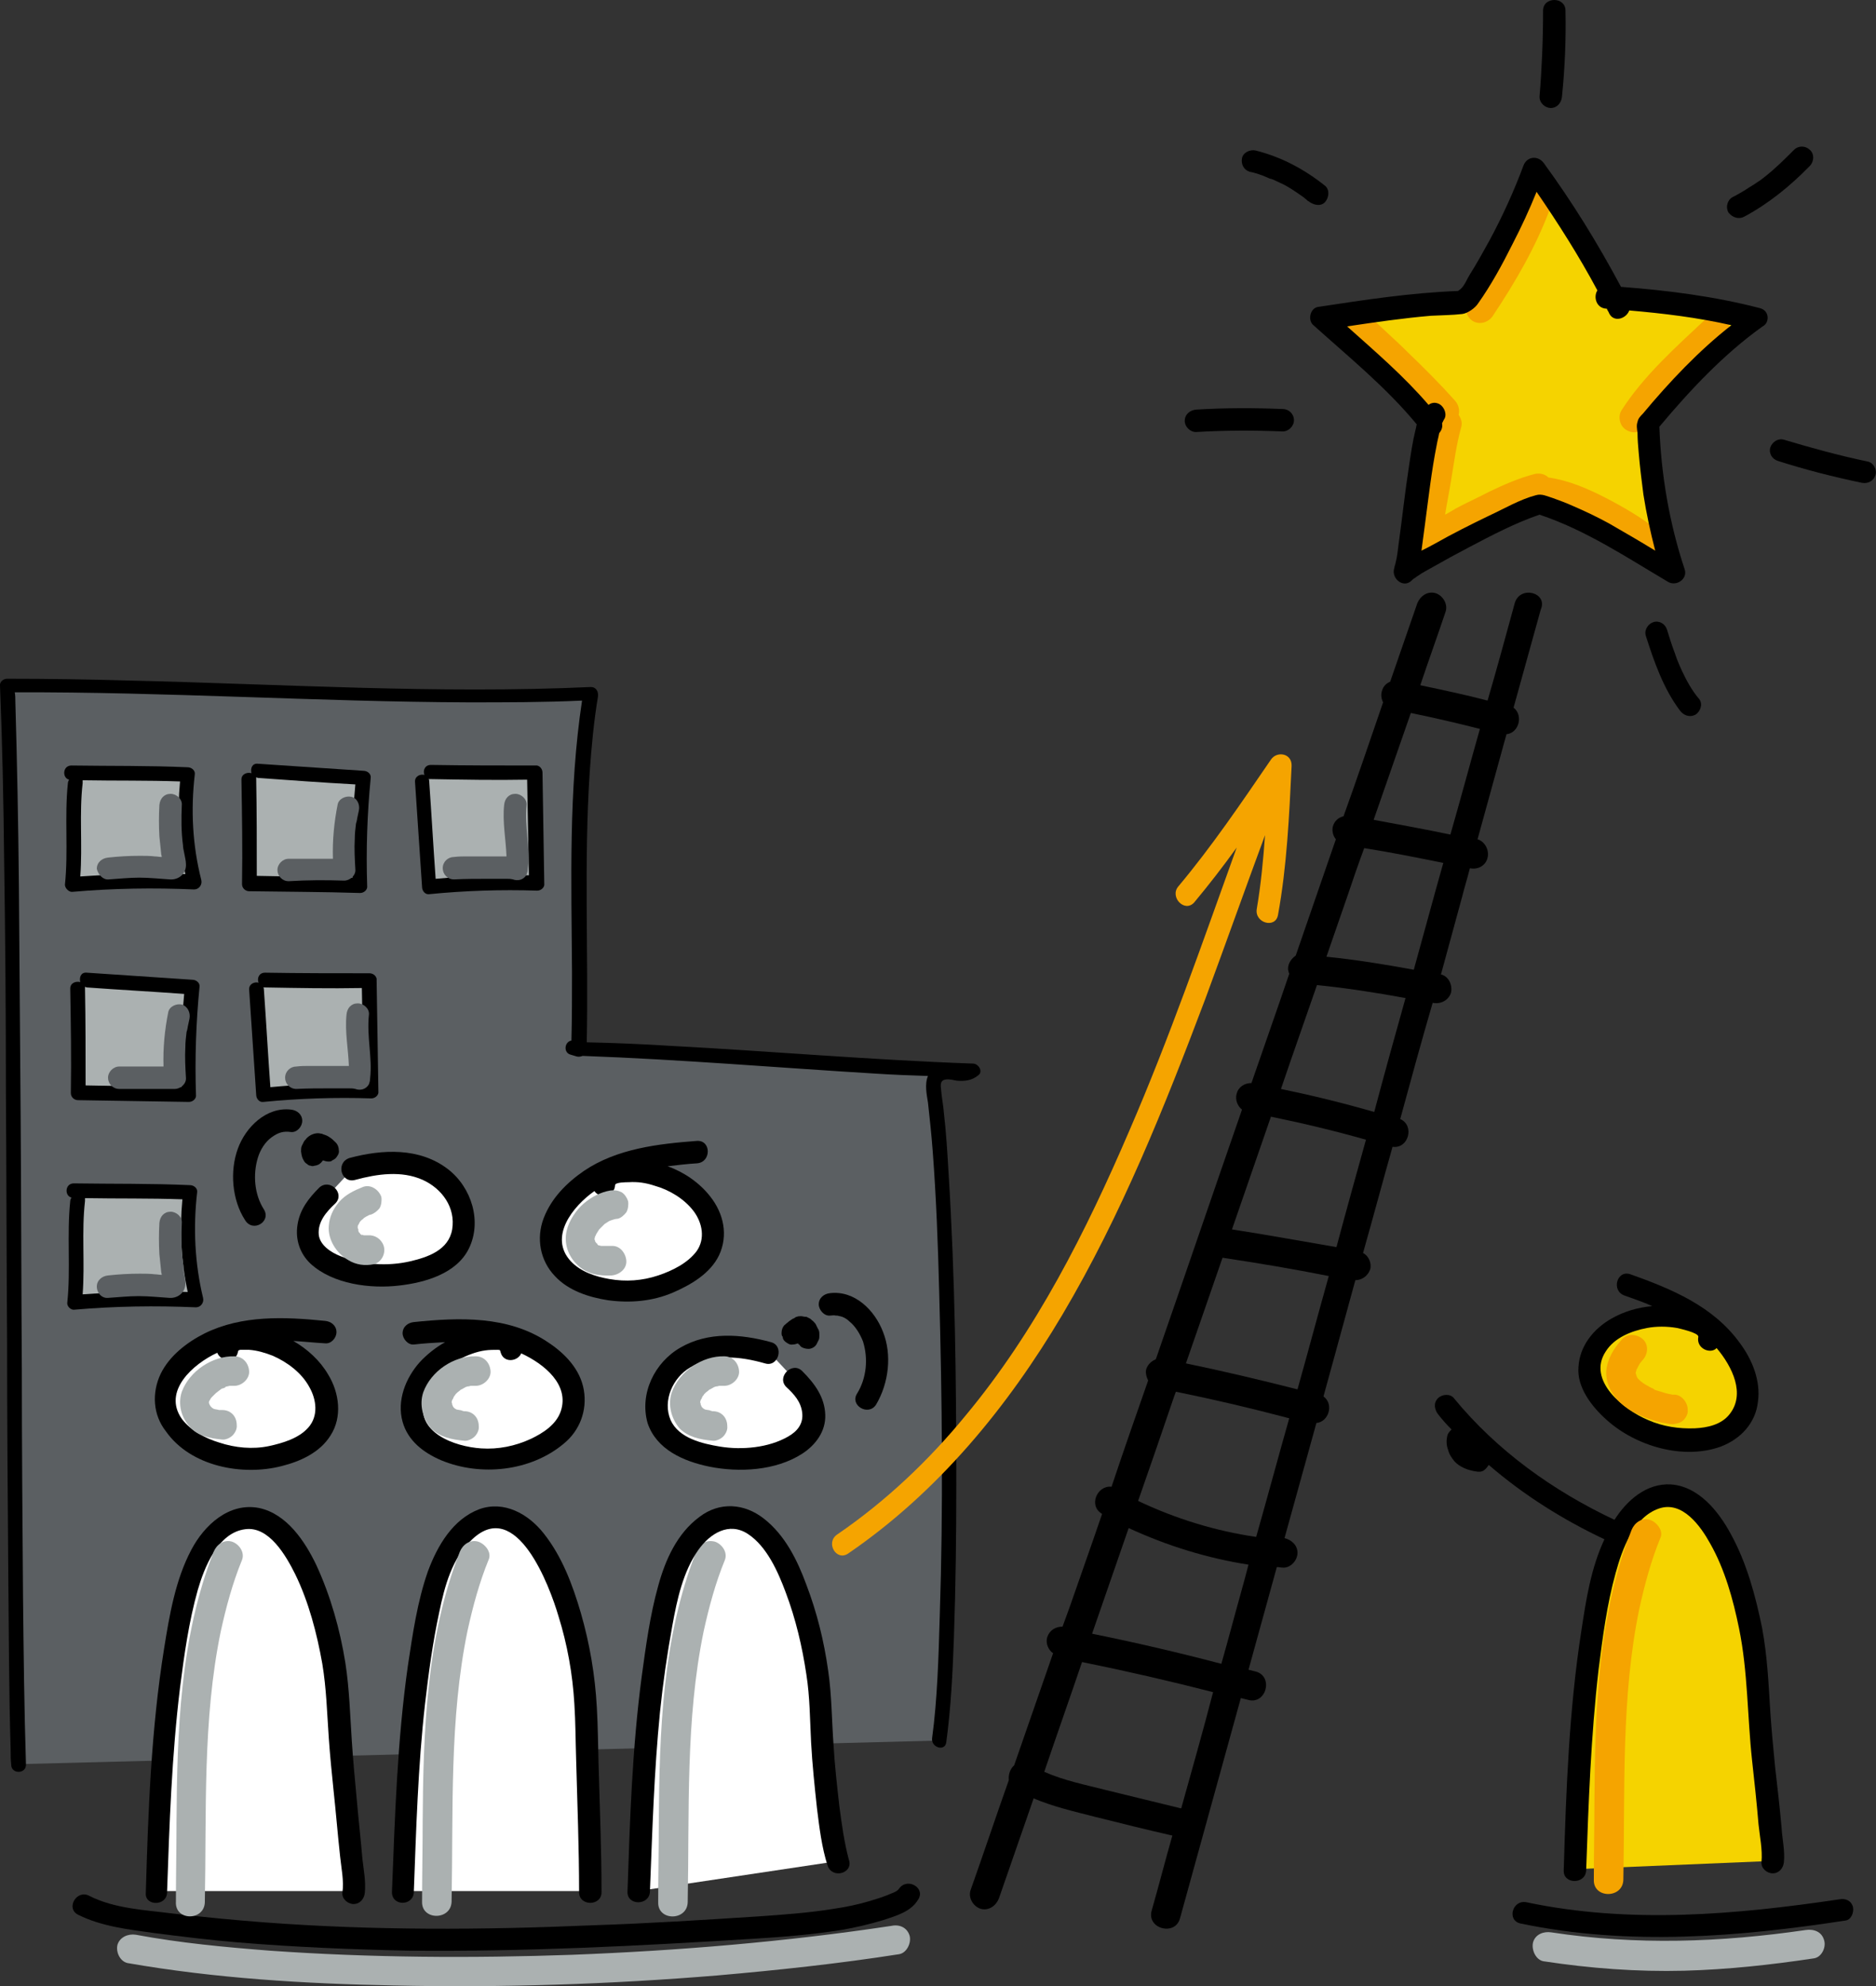 <svg xmlns="http://www.w3.org/2000/svg" xmlns:xlink="http://www.w3.org/1999/xlink" id="Ebene_1" x="0px" y="0px" viewBox="0 0 317.8 336.5" style="enable-background:new 0 0 317.8 336.5;" xml:space="preserve"><rect x="0" y="0" width="317.8" height="336.5" fill="#333333" stroke="none"/><style type="text/css">	.st0{fill:#F5D300;}	.st1{fill:#5B5F62;}	.st2{fill:#FFFFFF;}	.st3{fill:#ABB1B1;}	.st4{fill:#F5A400;}</style><g>	<path class="st0" d="M297.8,288.7c-0.1-8.2-1.7-16.4-4.5-23.8c-2.2-5.8-6-11.6-11-11.6c-3.2,0-6.1,2.7-8,6.1s-2.9,7.6-3.7,11.7  c-2.8,14.9-3.4,30.3-3.9,45.6l33.4-1.4C300.4,313.8,297.9,293.8,297.8,288.7z"></path>	<path class="st0" d="M287.8,243.9c2.6-0.2,5.7-1.3,7.3-4.1c1.5-2.8,0.9-6-0.2-8.4c-3.7-7.9-11.1-8.3-11.1-8.3  c-2.3-0.3-4.8-0.1-7.3,0.6c-3,0.9-6.4,3.2-7.1,6.8c-0.6,2.7,0.6,4.9,2,6.6C275.4,241.9,281.4,244.4,287.8,243.9z"></path></g><path class="st1" d="M164.8,181.4c-27.6-0.9-39.5-2.8-66.7-3.7c0.4-18.3-1-42.1,2-60.1c-29.7,1.3-69.8-1.5-98.8-1.4 c1.6,38.6,0.9,146.4,1.8,182.7l156-4c2.7-18.8,1.9-90.9-0.9-109.7c-0.1-1-0.3-2.1,0.4-2.8C160.1,180.8,163.2,182.9,164.8,181.4z"></path><path d="M164.8,180.2c-17.1-0.6-34.2-2.1-51.2-3c-4.7-0.3-9.5-0.5-14.2-0.6c0.3-15.3-0.5-30.5,0.5-45.8c0.3-4.3,0.7-8.6,1.4-12.8 c0.1-0.8-0.3-1.6-1.2-1.6c-26.1,1.2-52.3-0.5-78.4-1.1c-6.8-0.2-13.6-0.3-20.5-0.3c-0.7,0-1.3,0.6-1.2,1.2 c0.4,9.8,0.6,19.6,0.7,29.5c0.2,13,0.3,26,0.3,39c0.1,14.1,0.1,28.2,0.2,42.3c0,13.1,0.1,26.2,0.2,39.3c0.1,10,0.1,20,0.4,30 c0,0.9,0,1.8,0.1,2.7c0,1.6,2.5,1.6,2.5,0C4.1,289.5,4,280,3.9,270.5c-0.1-12.8-0.2-25.6-0.2-38.5c-0.1-14.1-0.1-28.2-0.2-42.3 c-0.1-13.3-0.2-26.5-0.3-39.8c-0.1-10.3-0.3-20.7-0.6-31c0-0.5,0-1.1-0.1-1.6c25.6-0.1,51.2,1.6,76.8,1.7c6.4,0,12.9,0,19.3-0.3 c-2.3,15.2-1.8,30.7-1.7,46c0,3.9,0,7.7-0.1,11.6c-1.2,0.2-1.4,2.1-0.1,2.4c0.3,0.1,0.7,0.2,1,0.3c0.4,0.1,0.7,0,1-0.1 c16.6,0.6,33.1,2,49.6,3c3,0.2,5.9,0.3,8.9,0.4c-0.6,1.4-0.2,3.2,0,4.5c0.3,2.7,0.6,5.5,0.8,8.2c0.6,7.9,0.9,15.9,1.1,23.8 c0.5,18.3,0.7,36.6,0.1,54.9c-0.2,6.9-0.4,14.2-1.3,20.8c-0.2,1.6,2.2,2.3,2.4,0.7c0.8-5.9,1.1-12,1.3-17.9 c0.3-8.6,0.4-17.1,0.4-25.7c0-17.6-0.2-35.1-1.3-52.7c-0.2-3.4-0.4-6.9-0.8-10.3c-0.1-1.4-0.4-2.8-0.5-4.2c-0.1-0.8,0-1.4,0.8-1.5 c0.6-0.1,1.3,0.1,1.9,0.2c1.3,0.1,2.5,0,3.6-0.9C166.6,181.6,165.8,180.2,164.8,180.2z"></path><path class="st2" d="M137.1,236.8c-0.7-1.3-1.6-2.3-2.6-3.2l-4.3-4.6c-4.6-1.3-9.5-1.8-13.9,0.7c-1.5,0.8-2.9,2-3.8,3.8 s-1.5,4.3-1,6.4c0.7,3.1,3.1,4.7,5.3,5.6c5,1.9,10.3,2.1,15.3,0.4c1.5-0.5,2.9-1.2,4.2-2.4c0.5-0.5,1-1.2,1.3-2.1 C138.1,240,137.8,238.2,137.1,236.8z"></path><g>	<path class="st2" d="M32.8,244.5c5.6,3.2,12.1,3.6,17.8,0.9c2-0.9,4-2.4,4.6-5.1c0.8-3.5-1.2-7.1-3.5-9.2c-1.9-1.7-4.1-3-6.3-3.7  c0,0-6.8-2.9-13.6,2.7c-2,1.7-4,4.3-3.8,7.5C28.2,240.9,30.5,243.2,32.8,244.5z"></path>	<path class="st2" d="M69.9,240.3c0.6,2.6,2.7,4.2,4.6,5.1c5.7,2.7,12.2,2.4,17.8-0.9c2.3-1.3,4.6-3.6,4.8-6.9  c0.2-3.2-1.8-5.8-3.8-7.5c-6.8-5.6-13.6-2.7-13.6-2.7c-2.2,0.7-4.4,1.9-6.3,3.7C71.2,233.2,69.1,236.8,69.9,240.3z"></path>	<path class="st2" d="M78.3,209.1c0.5-2.2,0-4.6-1-6.4s-2.4-3-3.8-3.8c-4.4-2.5-9.3-2-13.9-0.7l-4.3,4.6c-0.9,0.9-1.9,1.8-2.6,3.2  s-1,3.2-0.5,4.7c0.3,0.9,0.8,1.5,1.3,2.1c1.2,1.3,2.7,1.9,4.2,2.4c5,1.7,10.3,1.6,15.3-0.4C75.2,213.8,77.6,212.2,78.3,209.1z"></path>	<path class="st2" d="M53,268.6c-2.2-5.8-6-11.6-11-11.6c-3.2,0-6.1,2.7-8,6.1s-2.9,7.6-3.7,11.7c-2.8,14.9-3.4,30.3-3.9,45.6h33.4  c0.2-1.7-2.3-23.1-2.4-28.1C57.4,284.2,55.8,276,53,268.6z"></path>	<path class="st2" d="M115.7,201c-2.2-1.4-4.5-2.2-6.8-2.5c0,0-7.2-1.6-12.9,5c-1.7,2-3.2,4.9-2.5,8c0.7,3.2,3.5,5,5.9,5.9  c6.1,2.2,12.5,1.4,17.7-2.3c1.8-1.2,3.5-3.1,3.7-5.8C121,205.8,118.4,202.6,115.7,201z"></path>	<path class="st2" d="M94.8,268.6c-2.2-5.8-6-11.6-11-11.6c-3.2,0-6.1,2.7-8,6.1s-2.9,7.6-3.7,11.7c-2.8,14.9-3.4,30.3-3.9,45.6  h31.7c0-6.7-0.6-23.1-0.6-28.1C99.2,284.2,97.6,276,94.8,268.6z"></path></g><path class="st2" d="M139.2,292.4c-0.1-8.2-1.7-16.4-4.5-23.8c-2.2-5.8-6-11.6-11-11.6c-3.2,0-6.1,2.7-8,6.1s-2.9,7.6-3.7,11.7 c-2.8,14.9-3.4,30.3-3.9,45.6l34-5.1C140.6,310.9,139.3,297.4,139.2,292.4z"></path><g>	<path class="st3" d="M117.9,263c-5.7,14.5-6.2,30.5-6.3,45.8c0,4.5-0.1,9-0.1,13.5c-0.1,3.2,4.9,3.2,5,0  c0.3-15.3-0.4-30.9,2.7-45.9c0.9-4.1,2-8.2,3.6-12.1c0.5-1.3-0.5-2.7-1.7-3.1C119.5,260.8,118.4,261.7,117.9,263L117.9,263z"></path></g><g>	<path d="M120.2,248.5c5,1,11.2,0.7,15.7-2.2c2.3-1.5,4-3.8,3.9-6.6c-0.1-3-1.8-5.3-3.9-7.4c-1.7-1.7-4.4,1-2.7,2.7  c1.3,1.2,2.5,2.5,2.7,4.4c0.2,1.8-0.8,3.1-2.4,4c-3.3,1.9-7.8,2.3-11.5,1.7c-3-0.5-7-1.4-8.4-4.5c-1.4-3.3,0.4-7.2,3.3-8.9  c3.9-2.4,8.5-1.9,12.7-0.7c2.3,0.7,3.3-3,1-3.6c-5.1-1.4-10.6-1.8-15.3,0.9c-4.4,2.5-7,7.8-5.6,12.8  C111.2,245.6,115.8,247.6,120.2,248.5z"></path>	<path d="M142.2,306.1c-0.4-3.5-0.8-7-1-10.5c-0.3-4.2-0.3-8.4-0.9-12.5c-0.7-5-1.9-9.9-3.7-14.6c-1.5-4.1-3.6-8.4-7.2-11.2  c-3.3-2.6-7.5-2.9-10.9-0.3c-3.8,2.8-5.8,7.3-7,11.7c-1.4,5-2.1,10.3-2.8,15.4c-1.6,12.1-2,24.3-2.4,36.4c-0.1,2.4,3.7,2.4,3.8,0  c0.4-10.2,0.7-20.3,1.7-30.4c0.5-4.9,1.2-9.8,2.1-14.7c0.8-4.4,1.8-9.1,4.4-12.8c2-2.8,5.2-4.8,8.4-2.7c3.2,2.1,5.1,6.4,6.4,9.9  c1.7,4.5,2.8,9.2,3.5,13.9c0.6,3.8,0.6,7.6,0.8,11.5c0.2,3.7,0.6,7.5,1,11.2c0.4,3.2,0.8,6.6,1.8,9.7c0.8,2.3,4.4,1.3,3.6-1  C143,312.1,142.6,309.1,142.2,306.1z"></path>	<path d="M133,227.3c0.4,0.3,0.8,0.6,1.3,0.5c0.3,0,0.6-0.1,0.9-0.2c0,0.1,0.1,0.2,0.2,0.2c0.1,0.2,0.3,0.4,0.5,0.5  c0.4,0.2,1,0.3,1.4,0.2c0.4-0.1,0.9-0.4,1.1-0.9c0.1-0.2,0.2-0.4,0.3-0.6c0.1-0.2,0.1-0.5,0.1-0.7c0-0.1,0-0.1,0-0.2  c0-0.2,0-0.5-0.1-0.7c0-0.1,0-0.1-0.1-0.2c-0.1-0.2-0.2-0.4-0.3-0.6c-0.1-0.3-0.3-0.5-0.5-0.7c0,0-0.1-0.1-0.1-0.1  c-0.2-0.1-0.3-0.3-0.5-0.4c-0.2-0.1-0.4-0.2-0.6-0.3c-0.1,0-0.1,0-0.2,0c-0.2,0-0.5-0.1-0.7-0.1c-0.2,0-0.5,0-0.7,0.1  c-0.1,0-0.3,0.1-0.4,0.2c-0.1,0.1-0.3,0.1-0.4,0.2c-0.3,0.2-0.6,0.4-0.8,0.6c-0.2,0.1-0.3,0.3-0.5,0.4c-0.3,0.3-0.5,0.8-0.5,1.3  c0,0.3,0,0.5,0.2,0.7C132.6,226.9,132.8,227.1,133,227.3z"></path>	<path d="M149.6,225.7c-1.4-3.7-4.8-7.1-9-6.6c-1,0.1-1.9,0.8-1.9,1.9c0,0.9,0.9,2,1.9,1.9c0.3,0,0.7-0.1,1,0c0.1,0,0.1,0,0.1,0  c0,0,0,0,0.1,0c0.2,0,0.3,0.1,0.5,0.1c0.5,0.1,1.1,0.4,1.6,0.9c1,0.8,1.8,2.1,2.3,3.4c0.9,2.9,0.6,6.2-1,8.8  c-1.3,2,1.9,3.9,3.2,1.9C150.6,234.3,151.1,229.5,149.6,225.7z"></path></g><g>	<path d="M47.7,248.4c3.2-0.8,6.5-2.3,8.3-5.2c2-3.1,1.5-7.2-0.4-10.3c-1.4-2.4-3.5-4.3-5.9-5.7c1.8,0.1,3.6,0.3,5.4,0.4  c1,0.1,1.9-0.9,1.9-1.9c0-1.1-0.9-1.8-1.9-1.9c-6.9-0.7-14.1-1-20.4,2.1c-3,1.5-6,3.8-7.5,6.9c-1.5,3.2-1.3,6.9,0.9,9.7  C32.3,248.5,41.1,250.1,47.7,248.4z M36.8,229.2c0.6,1.5,3.1,1.8,3.5-0.1c0.1-0.3,0-0.3,0.4-0.4c0.5,0,1,0,1.5,0  c1.4,0.1,2.7,0.5,4,1c2.5,1.1,4.9,2.9,6.2,5.3c1.2,2.1,1.6,4.9-0.2,6.9c-1.6,1.8-4.3,2.6-6.6,3.1c-2.8,0.6-5.8,0.3-8.5-0.6  c-2.3-0.7-4.8-2-6.3-4C27.5,235.7,32.7,231.1,36.8,229.2z"></path>	<path d="M71.1,230.8c-2.4,2.7-3.9,6.5-2.9,10.1c0.9,3.2,3.5,5.2,6.5,6.5c6.7,2.8,15.2,1.9,20.8-2.8c2.7-2.2,4-5.6,3.4-9.1  c-0.6-3.5-3.2-6.2-6.1-8.1c-6.7-4.5-15-4.2-22.7-3.4c-1,0.1-1.9,0.8-1.9,1.9c0,0.9,0.9,2,1.9,1.9c1.7-0.2,3.5-0.3,5.3-0.4  C73.8,228.3,72.3,229.5,71.1,230.8z M77.8,230.3c1.4-0.7,2.9-1.3,4.4-1.5c0.7-0.1,1.4-0.1,2.1-0.1c0.5,0,0.4,0.1,0.5,0.4  c0.5,1.9,2.9,1.6,3.5,0.2c3.9,1.8,8.2,5.3,6.7,9.8c-0.8,2.3-3,3.7-5.1,4.7c-2.6,1.2-5.5,1.8-8.4,1.6c-4.5-0.3-11.3-2.7-9.6-8.5  C72.8,233.9,75.2,231.7,77.8,230.3z"></path>	<path d="M60.2,199.9c3.7-1,7.8-1.6,11.4,0c3.3,1.5,5.6,4.7,5,8.4c-0.6,3.5-4.1,4.7-7.1,5.4c-3.9,0.9-8.2,0.6-11.9-0.9  c-1.5-0.6-3.4-1.8-3.6-3.6c-0.2-2.2,1.3-3.9,2.8-5.3c1.7-1.7-0.9-4.3-2.7-2.7c-1.8,1.8-3.3,3.7-3.7,6.3c-0.4,2.5,0.4,4.9,2.2,6.6  c3.8,3.5,10.2,4.3,15.1,3.7c4.3-0.5,9.6-2,11.7-6.2c2.3-4.6,0.5-10.4-3.5-13.5c-4.8-3.7-11.1-3.4-16.7-1.9  C56.8,197,57.8,200.6,60.2,199.9z"></path>	<path d="M28.3,320.6c0.4-11.6,0.8-23.2,2.2-34.7c0.7-5.5,1.5-11.2,3-16.5c1.1-3.8,3.4-9.7,8-10.3c4.1-0.6,7,4.6,8.5,7.6  c2.3,4.7,3.7,10.1,4.6,15.2c0.7,4.2,0.8,8.4,1.1,12.6c0.2,2.9,0.5,5.9,0.8,8.8c0.4,3.7,0.7,7.4,1.1,11.1c0.2,2,0.7,4.3,0.4,6.3  c-0.1,1,0.9,1.9,1.9,1.9c1.1,0,1.8-0.9,1.9-1.9c0.2-1.9-0.2-3.9-0.4-5.7c-0.3-3.5-0.7-7-1-10.5c-0.3-3.2-0.6-6.4-0.8-9.5  c-0.3-4.4-0.4-8.8-1.1-13.3c-0.9-5.6-2.5-11.3-4.9-16.5c-1.9-4-5-8.7-9.7-9.7c-5.1-1-9.3,2.9-11.5,7.1c-2.7,5.1-3.7,11.1-4.6,16.7  c-2.2,13.7-2.7,27.6-3.1,41.4C24.5,323,28.3,323,28.3,320.6z"></path>	<path d="M103,220.3c3.7,0.5,7.5,0.2,11-1.3c3-1.3,6.3-3.2,7.8-6.3c1.6-3.4,0.8-7.1-1.5-10c-1.8-2.3-4.4-4.1-7.2-5.1  c1.7-0.2,3.3-0.4,5-0.5c2.4-0.2,2.4-3.9,0-3.8c-6.6,0.5-13.6,1.3-19.2,5.1c-2.9,2-5.5,4.6-6.8,8c-1.3,3.4-0.6,7.2,1.9,9.8  C96.3,218.7,99.8,219.8,103,220.3z M100.7,201.8c0.8,1.3,3.4,1,3.5-1c0-0.5,1.9-0.5,2.3-0.5c1.5-0.1,2.9,0.1,4.4,0.6  c2.5,0.7,5,2.2,6.6,4.3c1.5,2,2,4.7,0.5,6.8c-1.5,2-4.1,3.3-6.5,4.1c-2.7,0.9-5.5,1.1-8.3,0.6c-2.3-0.4-4.8-1.2-6.5-3  C92.9,209.6,97,204.4,100.7,201.8z"></path>	<path d="M70.1,320.6c0.4-10.6,0.7-21.3,1.9-31.9c0.6-5.2,1.3-10.4,2.4-15.5c0.9-4.4,2.2-9.3,5.6-12.4c7.5-7.1,13.1,7.9,14.6,13  c1.5,4.8,2.4,9.8,2.7,14.9c0.2,3.1,0.2,6.3,0.3,9.4c0.2,7.5,0.5,15,0.5,22.5c0,2.4,3.8,2.4,3.8,0c0-7.2-0.3-14.4-0.5-21.6  c-0.1-3.3-0.1-6.5-0.3-9.8c-0.3-5.4-1.2-10.7-2.7-15.9c-1.4-4.8-3.2-9.6-6.3-13.5c-2.6-3.3-6.7-5.6-10.9-4.1  c-4.5,1.7-7.1,6.2-8.7,10.5c-1.8,5.1-2.6,10.7-3.4,16c-1.8,12.7-2.2,25.5-2.7,38.3C66.3,323,70,323,70.1,320.6z"></path>	<path d="M152.3,320c-0.4,0.6-1.4,0.8-2,1.1c-1,0.4-2,0.7-3,1c-2,0.6-4,1-6,1.3c-4.3,0.7-8.6,1-12.9,1.3c-9.3,0.6-18.7,1.2-28,1.5  c-18.6,0.8-37.2,0.9-55.7-0.5c-5.2-0.4-10.4-0.9-15.5-1.5c-4.6-0.6-9.8-0.8-14.1-3c-2.1-1.1-4,2.1-1.9,3.2c4,2,8.5,2.5,12.8,3.1  c4.7,0.6,9.5,1.2,14.3,1.6c9.6,0.8,19.3,1.2,29,1.4c19.4,0.2,38.8-0.8,58.1-2c5-0.3,10.1-0.7,15.1-1.5c2.4-0.4,4.9-1,7.2-1.7  c2.1-0.7,4.6-1.4,5.8-3.4C156.9,319.9,153.7,318,152.3,320z"></path>	<path d="M51.5,196.7c0.1,0.2,0.3,0.4,0.5,0.5c0.2,0.2,0.4,0.3,0.6,0.3c0.2,0.1,0.5,0.1,0.7,0c0.2,0,0.5-0.1,0.7-0.2  c0.3-0.2,0.5-0.4,0.7-0.7c0.3,0.1,0.6,0.2,0.9,0.2c0.3,0,0.5,0,0.7-0.2c0.2-0.1,0.4-0.2,0.6-0.4c0.3-0.4,0.6-0.8,0.5-1.3  c0-0.5-0.2-1-0.5-1.3c-0.4-0.4-0.7-0.7-1.2-1c-0.3-0.2-0.6-0.3-0.9-0.4c-0.1,0-0.1,0-0.2-0.1c-0.2,0-0.5-0.1-0.7-0.1  c-0.7,0-1.4,0.3-1.9,0.8c0,0-0.1,0.1-0.1,0.1c-0.1,0.2-0.3,0.3-0.4,0.5c0,0.1-0.1,0.1-0.1,0.2c-0.1,0.2-0.2,0.4-0.3,0.6  c-0.1,0.3-0.1,0.6-0.1,0.9C51.1,195.9,51.2,196.2,51.5,196.7z"></path>	<path d="M44.7,204.9c-1.6-2.5-1.9-5.9-1-8.8c0.4-1.3,1.2-2.6,2.3-3.4c1.1-0.8,2-1.1,3.3-0.9c1,0.1,1.9-0.9,1.9-1.9  c0-1.1-0.9-1.8-1.9-1.9c-4.2-0.5-7.7,3-9,6.6c-1.4,3.8-1,8.7,1.2,12.1C42.8,208.9,46,207,44.7,204.9z"></path></g><g>	<path class="st3" d="M90.6,130.9c-5.9,0-11.8,0-17.7-0.1l-1.4,1.6c0.4,6,0.8,11.9,1.2,17.9c6.1-0.6,12.2-0.8,18.3-0.6  C90.8,142.7,90.7,137.8,90.6,130.9z"></path>	<path class="st3" d="M61.6,131.8c-6-0.4-11.9-0.8-17.9-1.2l-1.6,1.4c0.1,5.9,0.2,11.8,0.1,17.7c6.9,0.1,11.8,0.2,18.8,0.3  C60.8,143.9,61,137.8,61.6,131.8z"></path>	<path class="st3" d="M32.9,149.5c-1.5-5.9-1.9-12.2-1.1-18.3c-7.4-0.3-12.3-0.1-19.7-0.3l0.7,1.8c-0.7,5.9,0.2,11.3-0.5,17.2  C20.5,149.1,24.7,149.1,32.9,149.5z"></path>	<path class="st3" d="M44.9,166l-1.4,1.6c0.4,6,0.8,11.9,1.2,17.9c6.1-0.6,12.2-0.8,18.3-0.6c-0.1-6.9-0.2-11.8-0.3-18.8  C56.7,166.2,50.8,166.2,44.9,166z"></path>	<path class="st3" d="M14.7,166.1l-1.6,1.4c0.1,5.9,0.2,11.8,0.1,17.7c6.9,0.1,11.8,0.2,18.8,0.3c-0.2-6.1,0-12.2,0.6-18.3  C26.6,166.9,20.7,166.5,14.7,166.1z"></path>	<path class="st3" d="M32.1,202c-7.4-0.3-12.3-0.1-19.7-0.3l0.7,1.8c-0.7,5.9,0.2,11.3-0.5,17.2c8.2-0.7,12.4-0.8,20.6-0.4  C31.8,214.3,31.4,208.1,32.1,202z"></path></g><g>	<path d="M91.9,130.9c0-0.7-0.6-1.3-1.2-1.2c-5.9,0-11.8,0-17.7-0.1c-1,0-1.4,0.9-1.1,1.7c-0.7-0.2-1.6,0.2-1.6,1.1  c0.4,6,0.8,11.9,1.2,17.9c0,0.6,0.5,1.3,1.2,1.2c6.1-0.6,12.2-0.8,18.3-0.6c0.7,0,1.3-0.6,1.2-1.2C92.1,143.4,92,137.2,91.9,130.9z   M73.8,148.9c-0.4-5.5-0.7-11-1.1-16.6c0-0.1,0-0.2-0.1-0.3c0.1,0,0.2,0,0.3,0c5.5,0.1,11,0.2,16.4,0.1c0.1,5.4,0.2,10.8,0.3,16.2  C84.4,148.3,79.1,148.4,73.8,148.9z"></path>	<path d="M61,151.3c0.7,0,1.3-0.6,1.2-1.2c-0.2-6.1,0-12.2,0.6-18.3c0.1-0.7-0.6-1.2-1.2-1.2c-6-0.4-11.9-0.8-17.9-1.2  c-1-0.1-1.3,0.8-1.1,1.6c-0.7-0.2-1.7,0.1-1.7,1.1c0.1,5.9,0.2,11.8,0.1,17.7c0,0.7,0.6,1.2,1.2,1.2  C48.5,151.1,54.8,151.1,61,151.3z M60.2,132.9c-0.5,5.3-0.6,10.5-0.5,15.8c-5.4-0.1-10.8-0.2-16.2-0.3c0-5.5,0-11-0.1-16.4  c0-0.1,0-0.2,0-0.3c0.1,0,0.2,0.1,0.3,0.1C49.2,132.2,54.7,132.6,60.2,132.9z"></path>	<path d="M12.3,151.1c6.9-0.6,13.7-0.7,20.6-0.4c0.8,0,1.4-0.8,1.2-1.6c-1.5-5.9-1.8-11.9-1.1-17.9c0.1-0.7-0.6-1.2-1.2-1.2  c-6.6-0.3-13.1-0.2-19.7-0.3c-1.5,0-1.6,2.1-0.4,2.4c-0.1,0.2-0.2,0.4-0.2,0.6c-0.6,5.7,0.1,11.5-0.5,17.2  C11,150.5,11.7,151.2,12.3,151.1z M13.6,148.5c0.4-5.3-0.2-10.6,0.4-15.8c0-0.2,0-0.4,0-0.5c5.5,0.1,11,0,16.5,0.2  c-0.5,5.3-0.2,10.6,0.9,15.7C25.4,147.9,19.6,148.1,13.6,148.5z"></path>	<path d="M62.6,164.9c-5.9,0-11.8,0-17.7-0.1c-1,0-1.4,0.9-1.1,1.7c-0.7-0.2-1.6,0.2-1.6,1.1c0.4,6,0.8,11.9,1.2,17.9  c0,0.6,0.5,1.3,1.2,1.2c6.1-0.6,12.2-0.8,18.3-0.6c0.7,0,1.3-0.6,1.2-1.2c-0.1-6.3-0.2-12.5-0.3-18.8  C63.9,165.5,63.3,164.9,62.6,164.9z M45.8,184.2c-0.4-5.5-0.7-11-1.1-16.6c0-0.1,0-0.2-0.1-0.3c0.1,0,0.2,0,0.3,0  c5.5,0.1,11,0.2,16.4,0.1c0.1,5.4,0.2,10.8,0.3,16.2C56.4,183.5,51.1,183.7,45.8,184.2z"></path>	<path d="M32.6,166c-6-0.4-11.9-0.8-17.9-1.2c-1-0.1-1.3,0.8-1.1,1.6c-0.7-0.2-1.7,0.1-1.7,1.1c0.1,5.9,0.2,11.8,0.1,17.7  c0,0.7,0.6,1.2,1.2,1.2c6.3,0.1,12.5,0.2,18.8,0.3c0.7,0,1.3-0.6,1.2-1.2c-0.2-6.1,0-12.2,0.6-18.3C33.9,166.5,33.2,166,32.6,166z   M31.2,168.4c-0.5,5.3-0.6,10.5-0.5,15.8c-5.4-0.1-10.8-0.2-16.2-0.3c0-5.5,0-11-0.1-16.4c0-0.1,0-0.2,0-0.3c0.1,0,0.2,0.1,0.3,0.1  C20.2,167.7,25.7,168,31.2,168.4z"></path>	<path d="M33.4,202c0.1-0.7-0.6-1.2-1.2-1.2c-6.6-0.3-13.1-0.2-19.7-0.3c-1.5,0-1.6,2.1-0.4,2.4c-0.1,0.2-0.2,0.4-0.2,0.6  c-0.6,5.7,0.1,11.5-0.5,17.2c-0.1,0.6,0.6,1.3,1.2,1.2c6.9-0.6,13.7-0.7,20.6-0.4c0.8,0,1.4-0.8,1.2-1.6  C33,214.1,32.7,208,33.4,202z M14,219.3c0.4-5.3-0.2-10.6,0.4-15.8c0-0.2,0-0.4,0-0.5c5.5,0.1,11,0,16.5,0.2  c-0.5,5.3-0.2,10.6,0.9,15.7C25.8,218.7,19.9,218.9,14,219.3z"></path></g><g>	<path class="st1" d="M89.2,136.4c0.1-1-0.9-1.9-1.9-1.9c-1.1,0-1.8,0.8-1.9,1.9c-0.3,2.9,0.3,5.8,0.4,8.7c-0.2,0-0.4,0-0.7,0  c-2,0-3.9,0-5.9,0c-0.8,0-1.5,0-2.3,0.1c-1,0-1.9,0.8-1.9,1.9c0,1,0.8,1.9,1.9,1.9c1.9-0.1,3.8-0.1,5.7-0.1c1.1,0,2.1,0,3.2,0  c0.4,0,0.7,0,1.1,0.1c0.8,0.3,1.8,0.1,2.3-0.8c0.1-0.3,0.2-0.6,0.2-1c0,0,0,0,0,0C89.9,143.6,88.8,140,89.2,136.4z"></path>	<path class="st1" d="M58.3,149.2c1,0,2-0.9,1.9-1.9c-0.1-1.7-0.2-3.5-0.1-5.2c0-0.8,0.1-1.7,0.2-2.5c0-0.1,0.1-0.4,0.1-0.3  c0-0.2,0.1-0.4,0.1-0.6c0.1-0.5,0.2-0.9,0.3-1.4c0.2-1-0.3-2.1-1.3-2.3c-0.9-0.2-2.1,0.3-2.3,1.3c-0.6,3-0.9,6.1-0.8,9.2  c-2.5,0-5,0-7.5,0c-1,0-1.9,0.9-1.9,1.9c0,1,0.8,1.9,1.9,1.9C52.1,149.1,55.2,149.1,58.3,149.2z"></path>	<path class="st1" d="M18.4,149c1.7-0.1,3.4-0.3,5.2-0.3c1.8,0,3.5,0.2,5.2,0.3c1.5,0.1,2.8-1,2.7-2.6c0-0.6-0.2-1.3-0.3-1.9  c-0.1-0.5-0.2-0.9-0.2-1.3c-0.3-2.2-0.3-4.5-0.2-6.8c0.1-1-0.9-1.9-1.9-1.9c-1.1,0-1.8,0.8-1.9,1.9c-0.1,1.8-0.1,3.5,0,5.3  c0.1,1,0.2,1.9,0.3,2.9c0,0.2,0.1,0.4,0.1,0.6c-0.4,0-0.8-0.1-1.2-0.1c-0.8-0.1-1.7-0.1-2.5-0.1c-1.8,0-3.6,0.1-5.4,0.3  c-1,0.1-1.9,0.8-1.9,1.9C16.6,148.1,17.4,149.1,18.4,149z M29,145.3C29,145.3,29,145.3,29,145.3C29,145.3,29,145.3,29,145.3z"></path>	<path class="st1" d="M62.5,171.9c0.1-1-0.9-1.9-1.9-1.9c-1.1,0-1.8,0.8-1.9,1.9c-0.3,2.9,0.3,5.8,0.4,8.7c-0.2,0-0.4,0-0.7,0  c-2,0-3.9,0-5.9,0c-0.8,0-1.5,0-2.3,0.1c-1,0-1.9,0.8-1.9,1.9c0,1,0.8,1.9,1.9,1.9c1.9-0.1,3.8-0.1,5.7-0.1c1.1,0,2.1,0,3.2,0  c0.4,0,0.7,0,1.1,0.1c0.8,0.3,1.8,0.1,2.3-0.8c0.1-0.3,0.2-0.6,0.2-1c0,0,0,0,0,0C63.1,179.2,62.1,175.6,62.5,171.9z"></path>	<path class="st1" d="M30.8,170.2c-0.9-0.2-2.1,0.3-2.3,1.3c-0.6,3-0.9,6.1-0.8,9.2c-2.5,0-5,0-7.5,0c-1,0-1.9,0.9-1.9,1.9  c0,1,0.8,1.9,1.9,1.9c3.1,0,6.3,0,9.4,0c1,0,2-0.9,1.9-1.9c-0.1-1.7-0.2-3.5-0.1-5.2c0-0.8,0.1-1.7,0.2-2.5c0-0.1,0.1-0.4,0.1-0.3  c0-0.2,0.1-0.4,0.1-0.6c0.1-0.5,0.2-0.9,0.3-1.4C32.3,171.6,31.8,170.5,30.8,170.2z"></path>	<path class="st1" d="M31,214c-0.3-2.2-0.3-4.5-0.2-6.8c0.1-1-0.9-1.9-1.9-1.9c-1.1,0-1.8,0.8-1.9,1.9c-0.1,1.8-0.1,3.5,0,5.3  c0.1,1,0.2,1.9,0.3,2.9c0,0.2,0.1,0.4,0.1,0.6c-0.4,0-0.8-0.1-1.2-0.1c-0.8-0.1-1.7-0.1-2.5-0.1c-1.8,0-3.6,0.1-5.4,0.3  c-1,0.1-1.9,0.8-1.9,1.9c0,1,0.8,2,1.9,1.9c1.7-0.1,3.4-0.3,5.2-0.3c1.8,0,3.5,0.2,5.2,0.3c1.5,0.1,2.8-1,2.7-2.6  c0-0.6-0.2-1.3-0.3-1.9C31.1,214.8,31.1,214.4,31,214z M29,216.1C29,216.1,29,216.1,29,216.1C29,216.1,29,216.1,29,216.1z"></path></g><g>	<path class="st3" d="M261.5,332.3c7.9,1.2,15.8,1.8,23.8,1.6c7.4-0.2,14.7-1,22-2.1c1.3-0.2,2.1-1.9,1.7-3.1  c-0.4-1.4-1.7-1.9-3.1-1.7c-14.4,2.1-28.7,2.6-43.1,0.4c-1.3-0.2-2.7,0.3-3.1,1.7C259.4,330.4,260.2,332.1,261.5,332.3L261.5,332.3  z"></path></g><g>	<g>		<path d="M313.9,323.1c-0.3-1.1-1.3-1.5-2.3-1.3c-17.5,2.6-35.5,4.2-53,0.5c-2.4-0.5-3.4,3.1-1,3.6c18.2,3.8,36.8,2.3,55-0.5   C313.6,325.3,314.1,324,313.9,323.1z"></path>		<path d="M267.9,276.2c-2.1,13.5-2.6,27.1-3,40.7c-0.1,2.4,3.7,2.4,3.8,0c0.4-11.4,0.8-22.7,2.1-34c0.7-5.5,1.4-11,2.9-16.4   c1.1-4,3-9.4,7.3-10.9c4-1.4,7.1,3,8.7,5.9c2.5,4.4,3.9,9.5,4.9,14.4c1.5,7.3,1.4,14.9,2.2,22.3c0.4,3.6,0.8,7.3,1.1,10.9   c0.2,2,0.7,4.3,0.5,6.4c-0.1,1,0.9,1.9,1.9,1.9c1.1,0,1.8-0.9,1.9-1.9c0.2-1.9-0.3-4-0.4-5.9c-0.3-3.4-0.7-6.8-1.1-10.3   c-0.3-3.1-0.6-6.2-0.8-9.2c-0.3-4.8-0.5-9.5-1.4-14.3c-1.1-5.4-2.6-11-5.3-15.9c-2.1-3.9-5.5-8.1-10.2-8.4c-4.1-0.2-7.4,2.7-9.5,6   c-10.4-4.9-19.9-11.7-27.2-20.6c-0.6-0.8-2-0.7-2.7,0c-0.8,0.8-0.6,1.9,0,2.7c0.7,0.9,1.5,1.8,2.3,2.6c-0.3,0.3-0.6,0.6-0.7,1   c-0.2,0.8-0.2,1.6,0.1,2.4c0.2,0.8,0.6,1.4,1.1,2c0.9,1,2.3,1.5,3.6,1.7c0.5,0.1,1,0.1,1.4-0.2c0.3-0.2,0.6-0.6,0.8-0.9   c5.9,5.1,12.6,9.3,19.6,12.6C269.5,265.7,268.7,271,267.9,276.2z"></path>	</g>	<path d="M272.2,240.6c4.9,4.4,12.9,6.8,19.3,4.5c3.4-1.3,5.9-4,6.3-7.6c0.5-3.6-1-7.2-3.1-10c-4.5-6.2-11.5-9.1-18.5-11.6  c-2.3-0.8-3.3,2.8-1,3.6c1.6,0.6,3.2,1.1,4.7,1.8c-2.4,0.2-4.8,0.9-6.9,2.1c-3,1.7-5.4,4.6-5.6,8.2  C267.1,235,269.6,238.3,272.2,240.6z M272,229c1.5-2.4,4.4-3.5,7-4c1.6-0.3,3.4-0.3,5.1,0c0.4,0.1,3.7,0.8,3.6,1.5  c-0.4,2,2.1,3,3.1,1.9c2.7,3.2,4.9,7.8,2.2,11.2c-1.4,1.8-3.8,2.3-5.9,2.4c-2.7,0.1-5.4-0.3-7.9-1.4  C275.1,238.9,268.8,233.9,272,229z"></path></g><g>	<path class="st4" d="M279.5,257.5c-1.4-0.4-2.6,0.5-3.1,1.7c-5.7,14.5-6.2,30.5-6.3,45.8c0,4.5-0.1,9-0.1,13.5  c-0.1,3.2,4.9,3.2,5,0c0.3-15.3-0.4-30.9,2.7-45.9c0.9-4.1,2-8.2,3.6-12.1C281.8,259.4,280.7,257.9,279.5,257.5z"></path>	<path class="st4" d="M277.2,233C277.2,233.1,277.2,233.1,277.2,233c0.1,0.1,0.1,0.2,0.1,0.2C277.3,233.2,277.2,233.1,277.2,233  C277.2,233,277.2,233,277.2,233C277.2,233,277.2,233,277.2,233z"></path>	<path class="st4" d="M283.5,236.3c-0.1,0-0.1,0-0.2,0c-0.3-0.1-0.6-0.1-0.9-0.2c-0.5-0.1-0.9-0.3-1.4-0.4c-0.2-0.1-0.4-0.1-0.6-0.2  c-0.1,0-0.2-0.1-0.3-0.2c-0.5-0.2-1-0.5-1.5-0.8c-0.1-0.1-0.2-0.1-0.3-0.2c0,0-0.4-0.3-0.5-0.4c-0.1-0.1-0.3-0.3-0.4-0.4  c0-0.1-0.1-0.1-0.1-0.2c0.1,0.1,0,0-0.1-0.2c0-0.1-0.1-0.1-0.1-0.2c0,0,0,0,0,0c0,0,0,0.1,0.1,0.1c0-0.1,0-0.2-0.1-0.2  c0-0.1,0-0.2,0-0.3c0-0.1,0.1-0.2,0.1-0.3c0,0,0-0.1,0-0.1c0.2-0.3,0.3-0.6,0.5-0.9c0-0.1,0.1-0.1,0.1-0.2c0.2-0.2,0.3-0.4,0.5-0.6  c0.9-1,1-2.6,0-3.5c-1-0.9-2.6-1-3.5,0c-1.4,1.5-2.5,3.3-2.7,5.4c-0.1,1.7,0.6,3.3,1.6,4.5c1.7,2.1,4.4,3.3,6.9,4  c0.5,0.1,0.9,0.3,1.4,0.3c0.5,0.1,1,0.2,1.4,0.2c0.7-0.1,1.3-0.2,1.8-0.7c0.4-0.4,0.8-1.1,0.7-1.8  C285.9,237.6,284.8,236.2,283.5,236.3z M277.1,232.4c0-0.1,0-0.2,0-0.2C277.1,232.2,277.1,232.3,277.1,232.4z"></path></g><path class="st4" d="M215.3,128.7c-5,7.3-10,14.7-15.7,21.5c-1.5,1.8,1.1,4.5,2.7,2.7c2.5-3,4.9-6.1,7.2-9.3 c-5.8,16.1-11.4,32.3-18.2,48c-7.3,17-15.8,33.9-27.7,48.2c-6.3,7.7-13.6,14.6-21.8,20.2c-2,1.4-0.1,4.6,1.9,3.2 c15.2-10.4,27-24.8,36.3-40.5c10-16.9,17.3-35.2,24.2-53.5c3.4-9.2,6.7-18.5,10.1-27.7c-0.3,4.2-0.7,8.4-1.4,12.5 c-0.4,2.4,3.2,3.4,3.6,1c1.5-8.2,1.9-16.8,2.3-25.2C218.9,127.6,216.3,127.2,215.3,128.7z"></path><path d="M256.6,102.2c-1.5,5.5-3,11-4.6,16.5c-3.8-1-7.6-1.8-11.4-2.6c1.4-4.2,2.9-8.3,4.3-12.5c0.4-1.3-0.5-2.7-1.7-3.1 c-1.4-0.4-2.6,0.5-3.1,1.7c-1.5,4.4-3.1,8.9-4.6,13.3c-0.7,0.3-1.2,0.8-1.4,1.6c-0.2,0.6-0.1,1.3,0.2,1.9 c-2.2,6.4-4.4,12.9-6.7,19.3c-0.8,0.2-1.5,0.7-1.8,1.7c-0.2,0.7,0,1.6,0.5,2.2c-2.3,6.6-4.5,13.1-6.8,19.7c-0.7,0.5-1.3,1.3-1.3,2.2 c0,0.3,0.1,0.6,0.2,0.9c-2.1,6.2-4.3,12.4-6.4,18.5c-1.1,0-2.2,0.6-2.5,1.8c-0.3,0.9,0.1,2.1,0.9,2.7c-4.9,14.1-9.7,28.2-14.6,42.3 c-0.7,0.3-1.3,0.8-1.6,1.6c-0.2,0.6,0,1.4,0.3,2c-2.1,6-4.2,12-6.2,18c-2.4-0.3-4,3.2-1.6,4.6c-1.8,5.3-3.7,10.6-5.5,15.8 c-0.4,1.1-0.8,2.2-1.2,3.3c-1.2,0-2.2,0.6-2.6,1.8c-0.3,1,0.2,2.2,1,2.7c-2.2,6.3-4.4,12.7-6.6,19c-0.7,0.6-1,1.6-0.9,2.5 c-2.2,6.2-4.3,12.5-6.5,18.7c-0.4,1.3,0.5,2.7,1.7,3.1c1.4,0.4,2.6-0.5,3.1-1.7c2-5.7,3.9-11.3,5.9-17c3.3,1.4,6.8,2.2,10.3,3.1 c4.4,1.1,8.8,2.2,13.2,3.2c-1.2,4.2-2.3,8.5-3.5,12.7c-0.9,3.1,4,4.4,4.8,1.3c3.4-12.4,6.9-24.9,10.3-37.3c0.4,0.1,0.8,0.2,1.2,0.3 c3.1,0.9,4.4-4,1.3-4.8c-0.4-0.1-0.8-0.2-1.2-0.3c1.6-5.8,3.2-11.6,4.8-17.4c0.3,0,0.7,0.1,1,0.1c1.3,0.1,2.5-1.2,2.5-2.5 c0-1.3-1-2.2-2.2-2.5c1.8-6.5,3.6-13,5.4-19.5c2.1-0.2,3-3.2,1.2-4.5c1.8-6.6,3.6-13.1,5.4-19.7c1.1,0,2.1-0.7,2.5-1.8 c0.3-1-0.2-2.3-1.2-2.8c1.7-6,3.3-12,5-18c2.7,0.4,3.8-3.6,1.3-4.7c1.8-6.6,3.6-13.2,5.5-19.7c0,0,0,0,0,0c1.3,0.3,2.7-0.4,3.1-1.7 c0.3-1.3-0.4-2.8-1.7-3.1c0,0,0,0,0,0c1.2-4.4,2.4-8.8,3.6-13.2c0.4-1.6,0.9-3.2,1.3-4.8c1.3,0.3,2.7-0.4,3-1.8 c0.3-1.2-0.4-2.7-1.7-3.1c1.6-5.9,3.3-11.9,4.9-17.8c2.1-0.2,2.9-3.2,1.2-4.5c1.5-5.5,3.1-11.1,4.6-16.6 C262.3,100.4,257.5,99.1,256.6,102.2z M250.7,123.5c-1.7,6-3.3,12-5,17.9c-4.3-0.9-8.7-1.7-13-2.5c2.1-6,4.2-12.1,6.3-18.1 C242.9,121.6,246.8,122.5,250.7,123.5z M198.9,236.6c0.1-0.3,0.2-0.5,0.3-0.8c6.4,1.3,12.8,2.8,19.2,4.5c-1.9,6.7-3.7,13.4-5.6,20.1 c-6.9-1-13.7-3.1-20-6.1C194.9,248.3,196.9,242.5,198.9,236.6z M200.9,231c2.1-6,4.1-11.9,6.2-17.9c6,0.9,12,1.9,18,3.1 c-1.8,6.4-3.5,12.8-5.3,19.2C213.5,233.8,207.2,232.3,200.9,231z M208.7,208.3c2.2-6.4,4.4-12.7,6.6-19.1c5.4,1.1,10.8,2.4,16.1,3.9 c-1.7,6.1-3.4,12.2-5,18.2C220.5,210.3,214.6,209.2,208.7,208.3z M200.1,306.4c-4.2-1-8.5-2.1-12.7-3.1c-3.5-0.9-7.1-1.6-10.5-3.1 c2.1-6.2,4.3-12.4,6.4-18.6c7.4,1.5,14.8,3.2,22.2,5.1C203.8,293.3,201.9,299.9,200.1,306.4z M208.7,275.4c-0.6,2.2-1.2,4.4-1.8,6.5 c-7.2-1.9-14.5-3.6-21.9-5.1c2.1-6,4.1-11.9,6.2-17.9c6.5,3,13.3,5.1,20.3,6.2C210.6,268.6,209.6,272,208.7,275.4z M232.8,188.4 c-5.2-1.5-10.5-2.8-15.8-3.9c2-5.9,4.1-11.8,6.1-17.6c5,0.5,10.1,1.3,15,2.2C236.3,175.5,234.5,182,232.8,188.4z M224.7,162.1 c1.2-3.5,2.4-6.9,3.6-10.4c0.9-2.7,1.8-5.3,2.8-8c4.5,0.7,8.9,1.6,13.4,2.5c-1.7,6-3.3,12-5,18.1 C234.6,163.4,229.7,162.6,224.7,162.1z"></path><polygon class="st0" points="260.8,27.2 272.2,50.3 297.6,54 279.2,72 283.5,97.3 260.8,85.3 238,97.3 242.3,72 223.9,54  249.4,50.3 "></polygon><g>	<path class="st4" d="M280.5,89.6c-2.6-2-5.5-3.7-8.4-5.2c-3.1-1.6-6.3-3-9.8-3.5c-0.5-0.5-1.3-0.8-2.3-0.6c-2.7,0.7-5.2,1.8-7.7,3  c-1.7,0.9-3.5,1.7-5.2,2.6c-0.8,0.4-1.5,0.9-2.3,1.3c0.3-1.9,0.7-3.8,1-5.7c0.5-3,0.9-6.1,1.7-9c0.3-0.9,0-1.6-0.4-2.2  c0.2-0.8,0-1.7-0.6-2.4c-2.5-2.8-5.2-5.5-7.9-8.1c-1.3-1.3-2.6-2.5-3.9-3.7c-1.6-1.5-3.2-3.2-5.5-3.2c-1.3,0-2.6,1.2-2.5,2.5  c0.1,1.3,1.1,2.4,2.4,2.5c0.1,0,0.2,0.1,0.2,0.1c0.1,0.1,0.6,0.5,0.8,0.7c0.6,0.6,1.3,1.2,1.9,1.8c1.3,1.2,2.5,2.3,3.7,3.5  c2.4,2.3,4.7,4.8,7,7.2c-0.8,2.9-1.2,6-1.7,8.9c-0.7,3.8-1.4,7.7-2,11.5c-0.2,1.1,0.1,2.2,1.1,2.8c0.9,0.5,2.3,0.4,3-0.4  c0,0,0,0,0-0.1c0.2-0.1,0.4-0.2,0.5-0.4c0.6-0.4,1.2-0.8,1.9-1.1c1.3-0.8,2.7-1.5,4-2.3c1.6-0.8,3.2-1.6,4.8-2.4  c2.1-1,4.1-2,6.3-2.6c0.4,0.3,0.9,0.5,1.5,0.5c-0.7-0.1,0.2,0,0.4,0.1c0.4,0.1,0.7,0.2,1.1,0.3c0.7,0.2,1.5,0.5,2.2,0.7  c0.1,0.1,0.3,0.1,0.4,0.2c0.1,0,0.1,0,0.2,0.1c0,0,0.1,0,0.1,0.1c0.4,0.2,0.7,0.3,1.1,0.5c0.8,0.4,1.6,0.8,2.3,1.2  c2.8,1.4,5.4,3.1,7.9,4.9c1.1,0.8,2.8,0.2,3.4-0.9C282.2,91.7,281.6,90.4,280.5,89.6z"></path>	<path class="st4" d="M249.5,54.4c1.2,0.7,2.7,0.2,3.4-0.9c3.8-5.7,7.3-11.7,9.7-18.2c0.5-1.3-0.5-2.7-1.7-3.1  c-1.4-0.4-2.6,0.5-3.1,1.7c-0.2,0.6-0.5,1.2-0.7,1.9c-0.1,0.2-0.1,0.4-0.2,0.6c0.1-0.2,0-0.1,0,0.1c-0.1,0.3-0.3,0.7-0.5,1  c-0.6,1.4-1.3,2.8-2.1,4.1c-1.7,3.2-3.7,6.3-5.7,9.4C247.9,52.1,248.4,53.7,249.5,54.4z"></path>	<path class="st4" d="M292.3,54.2c-1-0.9-2.5-1-3.5,0c-5,4.7-10.3,9.4-14.1,15.3c-0.7,1.1-0.3,2.8,0.9,3.4c1.2,0.7,2.7,0.3,3.4-0.9  c0.4-0.7,0.9-1.3,1.4-2c0-0.1,0.1-0.1,0.1-0.1c0,0,0,0,0-0.1c0.1-0.2,0.3-0.3,0.4-0.5c0.3-0.3,0.5-0.7,0.8-1  c1.1-1.3,2.2-2.5,3.4-3.7c2.3-2.4,4.8-4.6,7.2-6.9C293.3,56.8,293.3,55.1,292.3,54.2z"></path></g><g>	<path d="M298.1,52.2c-7.7-2-15.6-3-23.5-3.6c-3.9-7.3-8.2-14.3-13.1-21c-1-1.3-2.8-1.1-3.4,0.4c-1.6,4.3-3.5,8.5-5.7,12.6  c-1.1,2-2.2,4-3.4,5.9c-0.5,0.8-0.9,1.9-1.6,2.5c-0.1,0.1-0.3,0.2-0.4,0.3c-8,0.3-15.8,1.5-23.7,2.7c-1.4,0.2-1.8,2.3-0.8,3.1  c6,5.4,12.3,10.5,17.5,16.8c-0.1,0.3-0.1,0.6-0.2,0.9c-0.5,2-0.8,4.1-1.1,6.1c-0.7,4.5-1.2,9.2-1.8,13.5c-0.1,0.9-0.2,1.7-0.4,2.6  c-0.1,0.3-0.1,0.6-0.2,0.8c-0.1,0.4-0.2,0.6,0,0.2c-0.9,1.8,1.4,3.9,2.9,2.3c0.1-0.1,0.3-0.3,0.4-0.3c0.1-0.1,0.5-0.4,0.7-0.5  c0.7-0.5,1.5-0.9,2.2-1.3c2.1-1.2,4.3-2.4,6.4-3.5c3.8-2,7.8-4.1,11.9-5.5c7.8,2.6,14.7,7.2,21.8,11.4c1.4,0.8,3.3-0.5,2.8-2.1  c-2.6-7.8-4-16-4.3-24.2c5.2-6.2,10.9-12.3,17.5-17C299.8,54.7,299.8,52.6,298.1,52.2z M278.3,70.1c-0.4,0.4-0.8,0.8-0.9,1.4  c-0.2,0.5-0.1,1.2,0,1.8c0,1.1,0.1,2.3,0.2,3.4c0.2,2.4,0.5,4.8,0.8,7.1c0.5,3.2,1.2,6.4,2,9.5c-2.6-1.6-5.2-3.1-7.8-4.6  c-2-1.1-4.1-2.1-6.2-3c-1.1-0.5-2.2-0.9-3.3-1.3c-1-0.3-1.9-0.8-2.9-0.5c-2.7,0.7-5.4,2.3-8,3.5c-3.1,1.5-6.1,3-9.1,4.7  c-0.7,0.4-1.5,0.8-2.3,1.2c0.2-1.5,0.4-3,0.6-4.5c0.6-4.5,1.1-9,2-13.5c0.1-0.6,0.3-1.3,0.4-1.9c0.4-0.5,0.6-1,0.5-1.6  c0,0,0,0,0-0.1c0.1-0.2,0.2-0.4,0.3-0.6c0.6-0.8,0.1-2.1-0.7-2.6c-0.7-0.4-1.4-0.3-1.9,0.1c-4.2-4.9-9-9-13.8-13.3  c4.7-0.7,9.5-1.4,14.2-1.8c1.8-0.1,3.6-0.1,5.3-0.3c0.9-0.1,2.2-1,2.7-1.8c2.2-3.1,4.1-6.6,5.8-10c1.5-2.9,2.9-5.9,4.1-8.9  c3.7,5.4,7.2,10.9,10.3,16.7c-0.7,1.1-0.2,3,1.5,3.1c0,0,0.1,0,0.1,0c0.1,0.3,0.3,0.5,0.4,0.8c0.8,1.6,2.9,0.9,3.4-0.5  c5.8,0.5,11.6,1.2,17.3,2.5C287.8,59.4,282.8,64.7,278.3,70.1z"></path>	<path d="M262.7,18.3c1.1,0,1.8-0.9,1.9-1.9c0.5-4.9,0.7-9.8,0.6-14.6c0-2.4-3.8-2.4-3.8,0c0,4.9-0.2,9.8-0.6,14.6  C260.8,17.5,261.8,18.3,262.7,18.3z"></path>	<path d="M295.5,36.7c4.1-2.2,7.8-5.2,11.1-8.6c0.7-0.7,0.8-2,0-2.7c-0.7-0.7-1.9-0.8-2.7,0c-1.6,1.6-3.2,3.2-5,4.6  c0,0-0.1,0-0.1,0.1c-0.1,0.1-0.2,0.1-0.3,0.2c-0.2,0.2-0.4,0.3-0.7,0.5c-0.4,0.3-0.9,0.6-1.4,0.9c-0.9,0.6-1.9,1.2-2.9,1.7  c-0.9,0.5-1.2,1.7-0.7,2.6C293.5,36.9,294.6,37.2,295.5,36.7z"></path>	<path d="M316.4,78.2c-4.8-1-9.5-2.3-14.2-3.7c-1-0.3-2,0.4-2.3,1.3c-0.3,1,0.3,2,1.3,2.3c4.7,1.5,9.4,2.7,14.2,3.7  c1,0.2,2-0.3,2.3-1.3C318,79.6,317.4,78.4,316.4,78.2z"></path>	<path d="M284.9,113.6c-0.5-1.1-0.8-1.8-1.2-3c-0.5-1.3-0.9-2.6-1.3-3.9c-0.3-1-1.3-1.6-2.3-1.3c-0.9,0.3-1.6,1.3-1.3,2.3  c1.4,4.4,3,9,5.8,12.7c0.6,0.8,1.6,1.2,2.6,0.7c0.8-0.5,1.3-1.7,0.7-2.6C286.6,117,285.7,115.3,284.9,113.6z"></path>	<path d="M224.5,34.2c0.6-0.7,0.8-2,0-2.7c-3.5-2.8-7.4-4.9-11.8-6c-0.9-0.2-2.1,0.3-2.3,1.3c-0.2,1,0.3,2,1.3,2.3  c1,0.2,1.9,0.5,2.8,0.9c0.2,0.1,0.5,0.2,0.7,0.3c0,0,0.1,0,0.1,0c0.1,0,0.2,0.1,0.3,0.1c0.4,0.2,0.9,0.4,1.3,0.6  c0.9,0.4,1.7,0.9,2.6,1.5c0.4,0.3,0.9,0.6,1.3,0.9c0.2,0.2,0.4,0.3,0.6,0.5c0.1,0.1,0.2,0.2,0.3,0.2c-0.1-0.1-0.1-0.1,0.1,0.1  C222.7,34.8,223.8,35,224.5,34.2z"></path>	<path d="M217.3,69.3c-4.9-0.2-9.8-0.2-14.7,0.1c-1,0.1-1.9,0.8-1.9,1.9c0,1,0.9,1.9,1.9,1.9c4.9-0.3,9.8-0.3,14.7-0.1  c1,0,1.9-0.9,1.9-1.9C219.2,70.1,218.3,69.3,217.3,69.3z"></path></g><g>	<path class="st3" d="M34.7,322.3c0.3-15.3-0.4-30.9,2.7-45.9c0.9-4.1,2-8.2,3.6-12.1c0.5-1.3-0.5-2.7-1.7-3.1  c-1.4-0.4-2.6,0.5-3.1,1.7c-5.7,14.5-6.2,30.5-6.3,45.8c0,4.5-0.1,9-0.1,13.5C29.6,325.5,34.6,325.5,34.7,322.3z"></path>	<path class="st3" d="M103.6,216.1c1.3-0.1,2.6-1.1,2.5-2.5c-0.1-1.3-1.1-2.6-2.5-2.5c-0.4,0-0.7,0-1.1,0c-0.2,0-0.3,0-0.5,0  c0,0,0,0-0.1,0c-0.2,0-0.3-0.1-0.5-0.1c0,0,0,0,0,0c0,0-0.1,0-0.1-0.1c0,0-0.1,0-0.1-0.1c-0.1-0.1-0.1-0.2-0.2-0.2  c-0.1-0.1-0.1-0.2-0.2-0.3c0-0.1,0-0.2-0.1-0.3c0,0,0,0,0,0c0,0,0,0,0,0c0-0.1,0.1-0.4,0.1-0.5c0.1-0.1,0.1-0.2,0.2-0.4  c0.2-0.3,0.3-0.5,0.5-0.8c0.1-0.1,0.2-0.2,0.3-0.3c0.2-0.2,0.4-0.4,0.6-0.6c0.1-0.1,0.2-0.1,0.3-0.2c0.2-0.1,0.4-0.3,0.7-0.4  c0.1,0,0.2-0.1,0.3-0.1c0.3-0.1,0.6-0.2,0.9-0.2c0.6-0.1,1.2-0.7,1.5-1.1c0.3-0.5,0.4-1.3,0.3-1.9c-0.2-0.6-0.6-1.2-1.1-1.5  c-0.6-0.3-1.2-0.4-1.9-0.3c-1.7,0.3-3.2,1.1-4.5,2.2c-1.3,1.1-2.5,2.9-2.9,4.6c-0.5,2.1,0.2,4.3,1.8,5.8  C99.4,215.9,101.5,216.2,103.6,216.1z"></path>	<path class="st3" d="M81,261.2c-1.4-0.4-2.6,0.5-3.1,1.7c-5.7,14.5-6.2,30.5-6.3,45.8c0,4.5-0.1,9-0.1,13.5c-0.1,3.2,4.9,3.2,5,0  c0.3-15.3-0.4-30.9,2.7-45.9c0.9-4.1,2-8.2,3.6-12.1C83.3,263,82.2,261.6,81,261.2z"></path>	<path class="st3" d="M78.2,239.1C78.2,239.1,78.2,239.1,78.2,239.1C78.4,239.1,78.8,239.1,78.2,239.1z"></path>	<path class="st3" d="M76.7,236.9c0,0,0-0.1,0.2-0.3c0,0,0,0,0,0C76.8,236.7,76.8,236.8,76.7,236.9z"></path>	<path class="st3" d="M78.6,244.1c0.6,0.1,1.4-0.3,1.8-0.7c0.4-0.4,0.8-1.1,0.7-1.8c0-0.6-0.2-1.3-0.7-1.8c-0.5-0.5-1.1-0.7-1.8-0.7  c-0.1,0-0.3-0.1-0.4-0.1c0,0,0,0,0.1,0c-0.3-0.1-0.6-0.1-1-0.2c0,0,0,0,0,0c-0.1-0.1-0.2-0.1-0.3-0.2c-0.1-0.1-0.1-0.1-0.2-0.2  c0,0,0,0,0,0c-0.1-0.1-0.1-0.3-0.2-0.4c0,0,0,0,0,0c0-0.1,0-0.3-0.1-0.4c0,0,0,0,0,0c0,0,0,0,0,0c0-0.1,0.1-0.3,0.1-0.4  c0.1-0.1,0.2-0.3,0.2-0.4c0,0,0.1-0.1,0.1-0.2c0,0,0,0,0-0.1c0,0,0,0,0,0.1c0,0,0,0,0,0c0.1-0.1,0.2-0.2,0.3-0.4  c0.2-0.2,0.4-0.4,0.7-0.6c0.1-0.1,0.2-0.2,0.3-0.2c0.2-0.1,0.5-0.3,0.7-0.4c0.1,0,0.2-0.1,0.4-0.1c0.2,0,0.3-0.1,0.5-0.1  c0,0,0.1,0,0.1,0c0.1,0,0.2,0,0.2,0c0.2,0,0.3,0,0.5,0c1.3,0,2.6-1.2,2.5-2.5c-0.1-1.4-1.1-2.5-2.5-2.5c-3.7-0.1-7.6,2.5-8.9,6.1  c-0.7,2.1-0.1,4.4,1.3,6.1C74.5,243.5,76.5,243.9,78.6,244.1z"></path>	<path class="st3" d="M154.1,328c-0.4-1.4-1.7-2-3.1-1.7c-17.9,2.7-36,4.2-54.1,4.9c-17,0.6-34.2,0.5-51.2-0.7  c-7.7-0.6-15.2-1.3-22.7-2.7c-1.3-0.2-2.7,0.4-3.1,1.7c-0.3,1.2,0.4,2.8,1.7,3.1c14.9,2.6,30,3.5,45.1,3.8  c18.3,0.4,36.6-0.2,54.8-1.7c10.3-0.9,20.6-2,30.8-3.6C153.6,330.9,154.4,329.2,154.1,328z"></path>	<path class="st3" d="M118.8,236.9c0,0,0-0.1,0.2-0.3c0,0,0,0,0,0C118.9,236.7,118.9,236.8,118.8,236.9z"></path>	<path class="st3" d="M120.7,244.1c0.6,0.1,1.4-0.3,1.8-0.7c0.4-0.4,0.8-1.1,0.7-1.8c0-0.6-0.2-1.3-0.7-1.8  c-0.5-0.5-1.1-0.7-1.8-0.7c-0.1,0-0.3-0.1-0.4-0.1c0,0,0,0,0.1,0c-0.3-0.1-0.6-0.1-1-0.2c0,0,0,0,0,0c-0.1-0.1-0.2-0.1-0.3-0.2  c-0.1-0.1-0.1-0.1-0.2-0.2c0,0,0,0,0,0c-0.1-0.1-0.1-0.3-0.2-0.4c0,0,0,0,0,0c0-0.1,0-0.3-0.1-0.4c0,0,0,0,0,0c0,0,0,0,0,0  c0-0.1,0.1-0.3,0.1-0.4c0.1-0.1,0.2-0.3,0.2-0.4c0,0,0.1-0.1,0.1-0.2c0,0,0,0,0-0.1c0,0,0,0,0,0.1c0,0,0,0,0,0  c0.1-0.1,0.2-0.2,0.3-0.4c0.2-0.2,0.4-0.4,0.7-0.6c0.1-0.1,0.2-0.2,0.3-0.2c0.2-0.1,0.5-0.3,0.7-0.4c0.1,0,0.2-0.1,0.4-0.1  c0.2,0,0.3-0.1,0.5-0.1c0,0,0.1,0,0.1,0c0.1,0,0.2,0,0.2,0c0.2,0,0.3,0,0.5,0c1.3,0,2.6-1.2,2.5-2.5c-0.1-1.4-1.1-2.5-2.5-2.5  c-3.7-0.1-7.6,2.5-8.9,6.1c-0.7,2.1-0.1,4.4,1.3,6.1C116.6,243.5,118.6,243.9,120.7,244.1z"></path>	<path class="st3" d="M120.3,239.1C120.3,239.1,120.3,239.1,120.3,239.1C120.5,239.1,120.9,239.1,120.3,239.1z"></path>	<path class="st3" d="M61.6,209.3C61.6,209.3,61.6,209.3,61.6,209.3c0,0-0.1,0-0.1-0.1C61.5,209.2,61.5,209.2,61.6,209.3  C61.6,209.3,61.6,209.3,61.6,209.3z"></path>	<path class="st3" d="M59,213.5c1.3,0.8,2.8,1,4.3,0.7c1.3-0.3,2.1-1.8,1.7-3.1c-0.4-1.2-1.5-1.9-2.7-1.8c-0.2,0-0.3,0-0.5,0  c-0.1,0-0.1,0-0.2,0c0,0,0,0,0.1,0c0,0,0,0,0,0c0,0-0.1,0-0.1,0c0,0,0,0,0,0c-0.1,0-0.1-0.1-0.2-0.1c0,0,0,0-0.1,0  c0,0,0.1,0,0.1,0.1c-0.1,0-0.1-0.1-0.2-0.1c0,0,0,0,0,0c-0.1-0.1-0.2-0.1-0.2-0.2c0,0,0-0.1-0.1-0.1c-0.1-0.1-0.2-0.3-0.2-0.4  c0,0,0-0.1,0-0.1c0-0.1,0-0.2-0.1-0.3c0-0.1,0-0.2,0-0.3c0-0.1,0-0.2,0.1-0.2c0,0,0,0,0-0.1c0.1-0.1,0.2-0.3,0.2-0.4  c0,0,0,0,0.1-0.1c0.1-0.2,0.3-0.3,0.4-0.4c0.1-0.1,0.2-0.1,0.2-0.2c0.2-0.1,0.4-0.3,0.7-0.4c0.1-0.1,0.2-0.1,0.4-0.2c0,0,0,0,0.1,0  c0.6-0.2,1.1-0.6,1.5-1.1c0.3-0.5,0.4-1.3,0.3-1.9c-0.4-1.2-1.8-2.2-3.1-1.7c-1.5,0.6-3,1.3-4.1,2.6c-1,1.2-1.6,2.5-1.7,4  C55.5,209.9,56.9,212.3,59,213.5z M61.8,209.3C61.8,209.4,61.8,209.4,61.8,209.3C61.8,209.4,61.8,209.4,61.8,209.3  C61.8,209.4,61.8,209.4,61.8,209.3C61.8,209.3,61.8,209.3,61.8,209.3z M61.4,209.2C61.3,209.2,61.3,209.1,61.4,209.2  C61.4,209.2,61.4,209.2,61.4,209.2z M60.9,206.9C61,206.9,61,206.9,60.9,206.9C61.1,206.7,61.3,206.5,60.9,206.9z"></path>	<path class="st3" d="M37.6,243.9c0.6,0.1,1.4-0.3,1.8-0.7c0.4-0.4,0.8-1.1,0.7-1.8c0-0.6-0.2-1.3-0.7-1.8c-0.5-0.5-1.1-0.7-1.8-0.7  c-0.1,0-0.2,0-0.4,0c0,0-0.1,0-0.1,0c-0.3-0.1-0.6-0.1-0.9-0.2c-0.1-0.1-0.2-0.1-0.3-0.2c-0.1-0.1-0.1-0.1-0.2-0.2c0,0,0,0,0,0  c-0.1-0.1-0.1-0.2-0.2-0.3c0-0.1-0.1-0.2-0.1-0.3c0,0,0,0,0,0c0,0,0,0,0-0.1c0-0.1,0-0.2,0.1-0.3c0.1-0.2,0.2-0.4,0.4-0.6  c0,0,0,0,0.1-0.1c0.1-0.1,0.2-0.2,0.3-0.3c0.2-0.2,0.4-0.4,0.7-0.6c0,0,0,0,0,0c0.1-0.1,0.3-0.2,0.4-0.3c0.1-0.1,0.3-0.2,0.5-0.2  c0,0,0.1-0.1,0.2-0.1c0,0,0.1,0,0.1-0.1c0,0,0,0-0.1,0c0.1,0,0.2-0.1,0.4-0.1c0.1,0,0.3-0.1,0.4-0.1c0.1,0,0.1,0,0.2,0  c0.2,0,0.4,0,0.6,0c1.3,0,2.6-1.2,2.5-2.5c-0.1-1.4-1.1-2.5-2.5-2.5c-3.7-0.1-7.6,2.5-8.9,6c-0.7,2.1-0.1,4.4,1.4,6  C33.5,243.3,35.6,243.7,37.6,243.9z M35.8,236.6C35.6,236.9,35.7,236.8,35.8,236.6L35.8,236.6z"></path>	<path class="st3" d="M38,235c-0.1,0-0.1,0.1-0.2,0.1C37.7,235.1,37.8,235.1,38,235C38,235,38,235,38,235C38,235,38,235,38,235z"></path></g></svg>